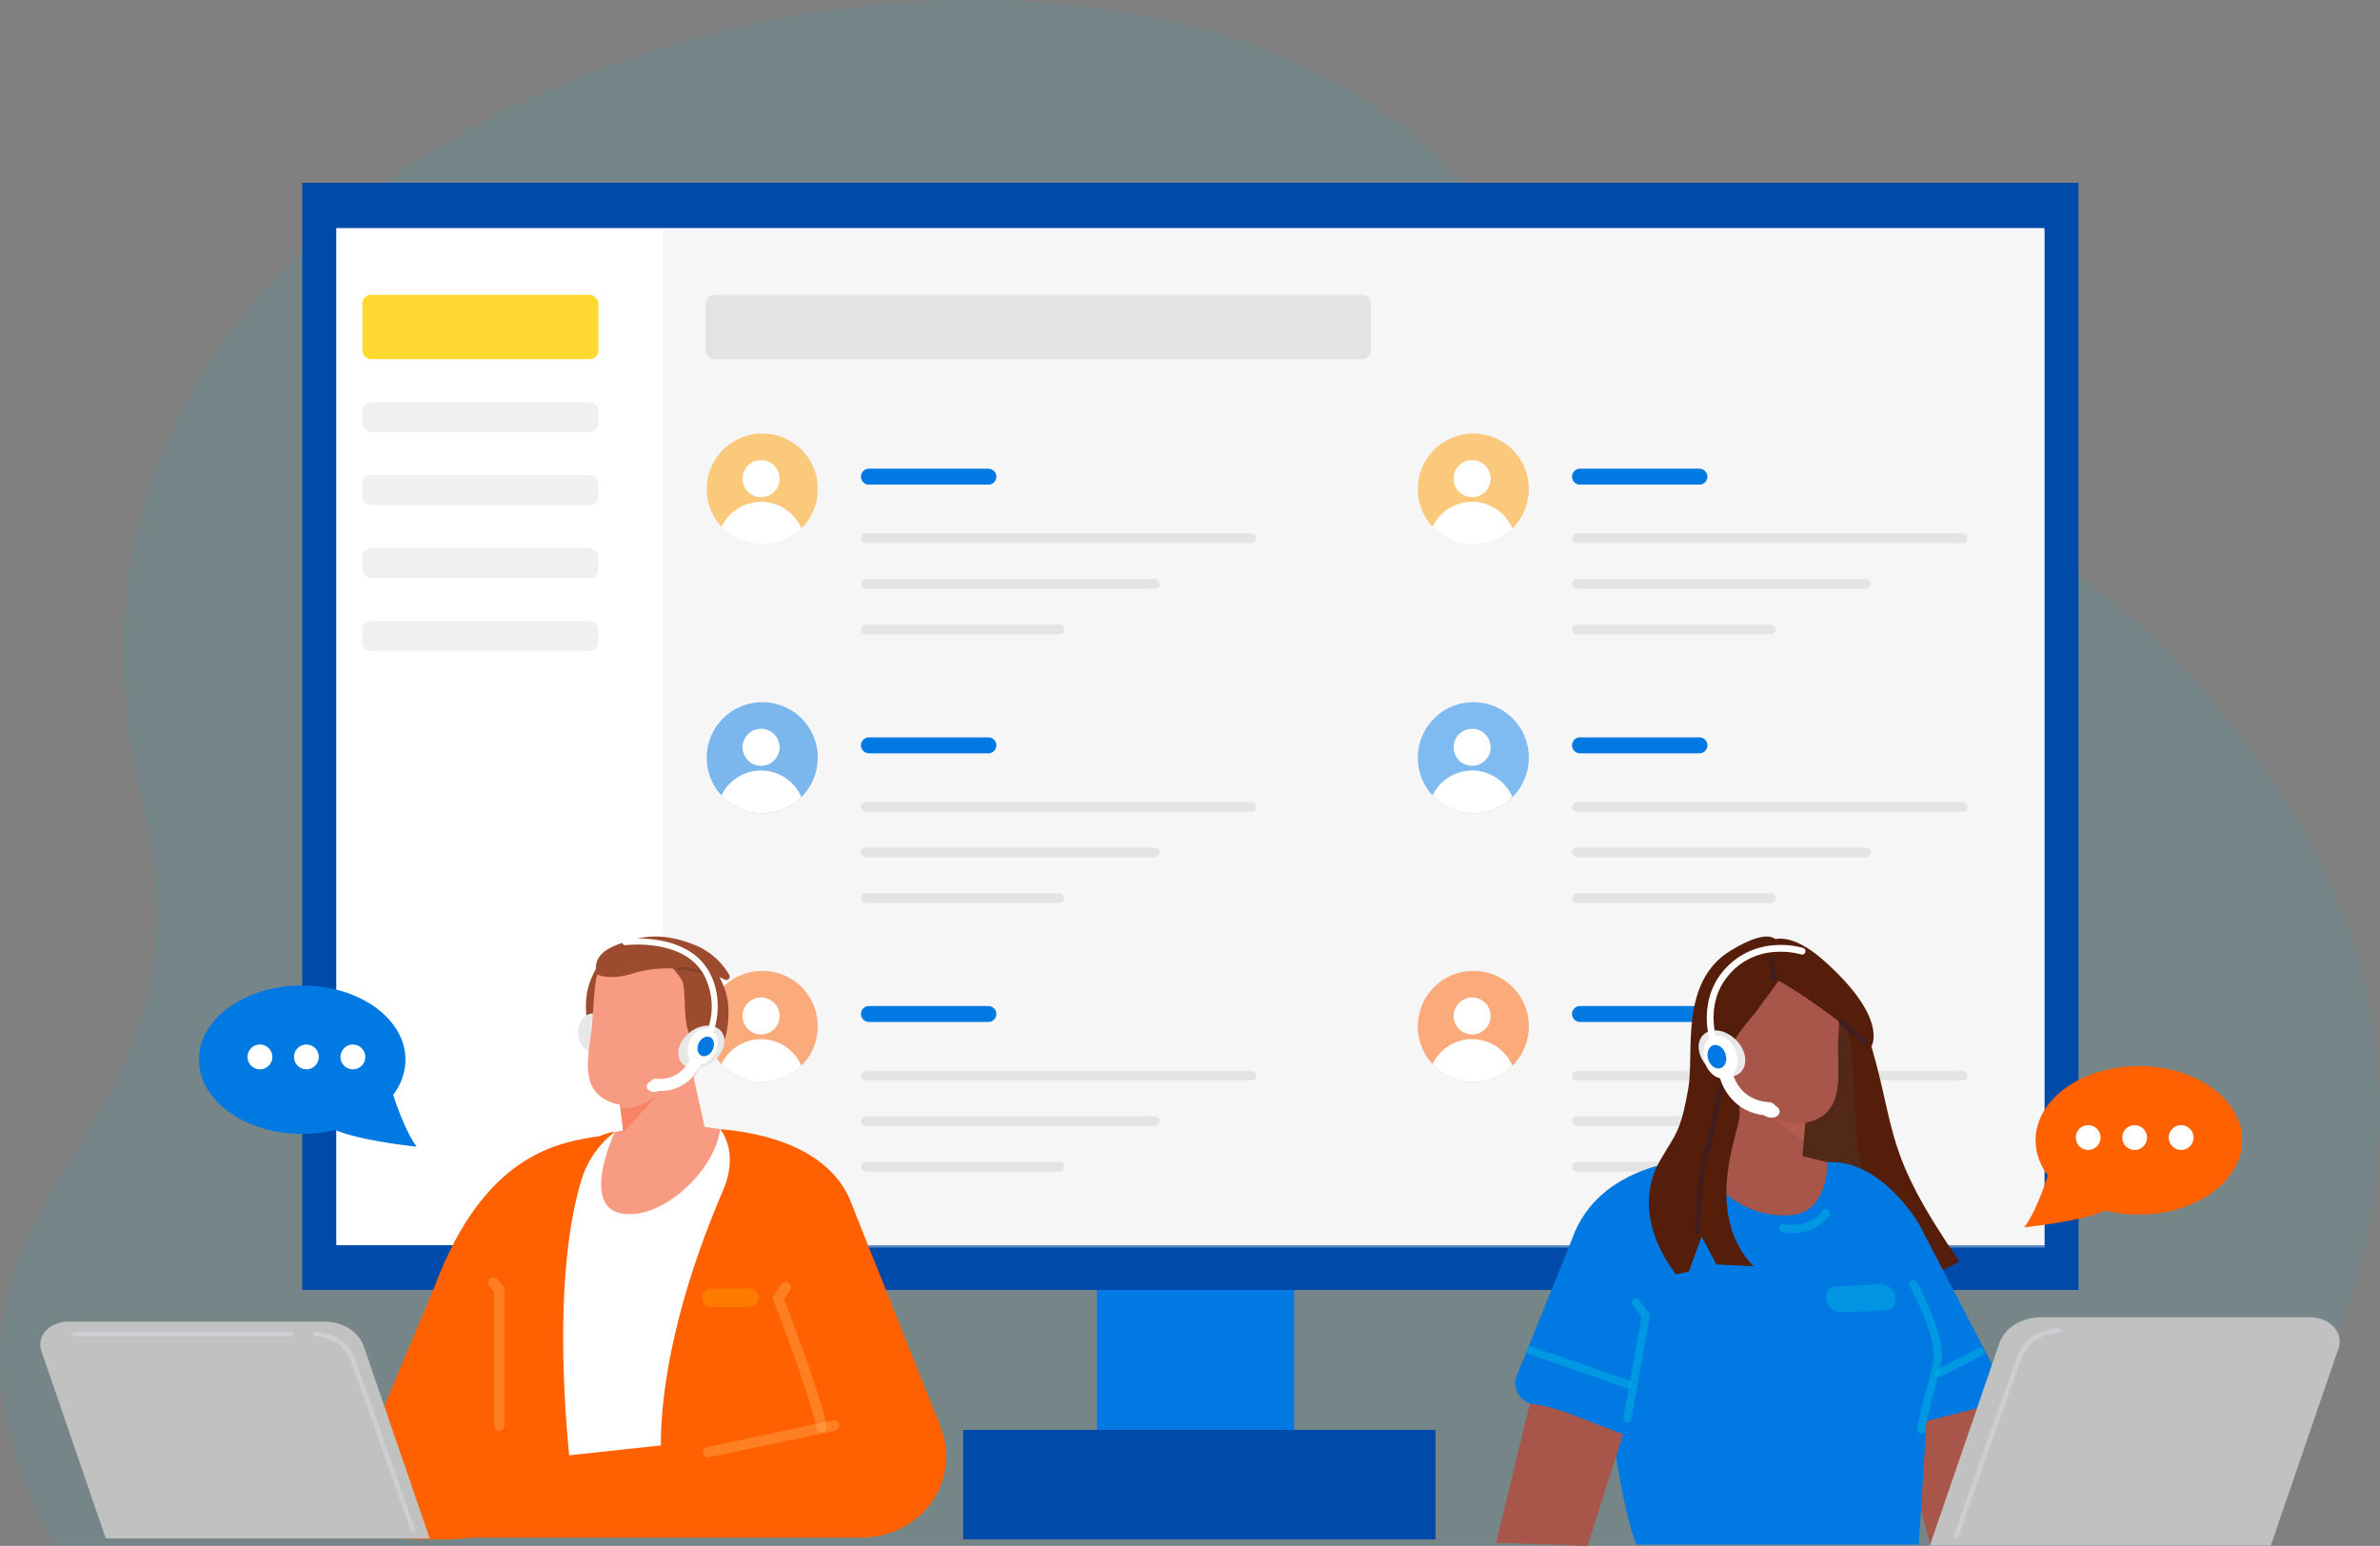 <svg xmlns="http://www.w3.org/2000/svg" xmlns:xlink="http://www.w3.org/1999/xlink" width="833.338" height="541.295" viewBox="0 0 833.338 541.295"><rect x="0" y="0" width="833.338" height="541.295" fill="#808080" stroke="none"/><defs><clipPath id="a"><rect width="76.243" height="56.456" fill="none"/></clipPath></defs><g transform="translate(9538.243 -7430.652)"><path d="M1112.05,930.707s115.1-128.9,19.466-268.455c-84.857-123.822-183.791-115.357-256.377-65.11-30.915,21.4,63.472,2.367-12.392-123.627C759.29,301.7,320.672,405.9,386.059,670.255c31.643,127.926-96.3,132.576-31.109,260.452Z" transform="translate(-9874.406 7041.24)" fill="rgba(0,185,226,0.09)" opacity="0.9"/><g transform="translate(-9432.417 7494.662)"><g transform="translate(0 0)"><rect width="69" height="95.079" transform="translate(278.279 342.327)" fill="#0079e2"/><rect width="621.945" height="387.678" fill="#004aaa"/><rect width="165.382" height="38.34" transform="translate(231.417 436.678)" fill="#004aaa"/></g><rect width="598.1" height="356.155" transform="translate(11.922 15.851)" fill="#fff"/><rect width="483.89" height="356.155" transform="translate(126.232 16.675)" fill="#e8e8e8" opacity="0.4"/><g transform="translate(141.64 87.81)"><path d="M116.7,95.511A19.431,19.431,0,1,1,97.27,76.084,19.329,19.329,0,0,1,116.7,95.511" transform="translate(-77.843 -76.084)" fill="#ff9c00" opacity="0.5"/><path d="M127.823,110.02a6.477,6.477,0,1,1-6.478-6.477,6.478,6.478,0,0,1,6.478,6.477" transform="translate(-102.33 -94.246)" fill="#fff"/><path d="M121.065,155.987A19.406,19.406,0,0,1,93.1,155.4a15.366,15.366,0,0,1,27.961.585" transform="translate(-87.936 -122.787)" fill="#fff"/><path d="M281.916,117.99H240.094a2.788,2.788,0,0,1,0-5.576h41.822a2.788,2.788,0,0,1,0,5.576" transform="translate(-183.308 -100.113)" fill="#0079e2"/><path d="M340.177,240.936H239.01a1.7,1.7,0,1,1,0-3.407H340.177a1.7,1.7,0,0,1,0,3.407" transform="translate(-183.308 -186.624)" fill="#e0e0e0" opacity="0.8"/><path d="M374.061,193.764H239.01a1.7,1.7,0,0,1,0-3.407h135.05a1.7,1.7,0,0,1,0,3.407" transform="translate(-183.309 -155.428)" fill="#e0e0e0" opacity="0.8"/><path d="M306.793,288.108H239.01a1.7,1.7,0,1,1,0-3.407h67.783a1.7,1.7,0,0,1,0,3.407" transform="translate(-183.308 -217.823)" fill="#e0e0e0" opacity="0.8"/><g transform="translate(248.975)"><path d="M116.7,95.511A19.431,19.431,0,1,1,97.27,76.084,19.329,19.329,0,0,1,116.7,95.511" transform="translate(-77.843 -76.084)" fill="#ff9c00" opacity="0.5"/><path d="M127.823,110.02a6.477,6.477,0,1,1-6.478-6.477,6.478,6.478,0,0,1,6.478,6.477" transform="translate(-102.33 -94.246)" fill="#fff"/><path d="M121.065,155.987A19.406,19.406,0,0,1,93.1,155.4a15.366,15.366,0,0,1,27.961.585" transform="translate(-87.936 -122.787)" fill="#fff"/><path d="M281.916,117.99H240.094a2.788,2.788,0,0,1,0-5.576h41.822a2.788,2.788,0,0,1,0,5.576" transform="translate(-183.308 -100.113)" fill="#0079e2"/><path d="M340.177,240.936H239.01a1.7,1.7,0,1,1,0-3.407H340.177a1.7,1.7,0,0,1,0,3.407" transform="translate(-183.308 -186.624)" fill="#e0e0e0" opacity="0.8"/><path d="M374.061,193.764H239.01a1.7,1.7,0,0,1,0-3.407h135.05a1.7,1.7,0,0,1,0,3.407" transform="translate(-183.309 -155.428)" fill="#e0e0e0" opacity="0.8"/><path d="M306.793,288.108H239.01a1.7,1.7,0,1,1,0-3.407h67.783a1.7,1.7,0,0,1,0,3.407" transform="translate(-183.308 -217.823)" fill="#e0e0e0" opacity="0.8"/></g><g transform="translate(0 94.074)"><path d="M116.7,95.511A19.431,19.431,0,1,1,97.27,76.084,19.329,19.329,0,0,1,116.7,95.511" transform="translate(-77.843 -76.084)" fill="#0079e2" opacity="0.5"/><path d="M127.823,110.02a6.477,6.477,0,1,1-6.478-6.477,6.478,6.478,0,0,1,6.478,6.477" transform="translate(-102.33 -94.246)" fill="#fff"/><path d="M121.065,155.987A19.406,19.406,0,0,1,93.1,155.4a15.366,15.366,0,0,1,27.961.585" transform="translate(-87.936 -122.787)" fill="#fff"/><path d="M281.916,117.99H240.094a2.788,2.788,0,0,1,0-5.576h41.822a2.788,2.788,0,0,1,0,5.576" transform="translate(-183.308 -100.113)" fill="#0079e2"/><path d="M340.177,240.936H239.01a1.7,1.7,0,1,1,0-3.407H340.177a1.7,1.7,0,0,1,0,3.407" transform="translate(-183.308 -186.624)" fill="#e0e0e0" opacity="0.8"/><path d="M374.061,193.764H239.01a1.7,1.7,0,0,1,0-3.407h135.05a1.7,1.7,0,0,1,0,3.407" transform="translate(-183.309 -155.428)" fill="#e0e0e0" opacity="0.8"/><path d="M306.793,288.108H239.01a1.7,1.7,0,1,1,0-3.407h67.783a1.7,1.7,0,0,1,0,3.407" transform="translate(-183.308 -217.823)" fill="#e0e0e0" opacity="0.8"/></g><g transform="translate(248.975 94.074)"><path d="M116.7,95.511A19.431,19.431,0,1,1,97.27,76.084,19.329,19.329,0,0,1,116.7,95.511" transform="translate(-77.843 -76.084)" fill="#7fbbf0"/><path d="M127.823,110.02a6.477,6.477,0,1,1-6.478-6.477,6.478,6.478,0,0,1,6.478,6.477" transform="translate(-102.33 -94.246)" fill="#fff"/><path d="M121.065,155.987A19.406,19.406,0,0,1,93.1,155.4a15.366,15.366,0,0,1,27.961.585" transform="translate(-87.936 -122.787)" fill="#fff"/><path d="M281.916,117.99H240.094a2.788,2.788,0,0,1,0-5.576h41.822a2.788,2.788,0,0,1,0,5.576" transform="translate(-183.308 -100.113)" fill="#0079e2"/><path d="M340.177,240.936H239.01a1.7,1.7,0,1,1,0-3.407H340.177a1.7,1.7,0,0,1,0,3.407" transform="translate(-183.308 -186.624)" fill="#e0e0e0" opacity="0.8"/><path d="M374.061,193.764H239.01a1.7,1.7,0,0,1,0-3.407h135.05a1.7,1.7,0,0,1,0,3.407" transform="translate(-183.309 -155.428)" fill="#e0e0e0" opacity="0.8"/><path d="M306.793,288.108H239.01a1.7,1.7,0,1,1,0-3.407h67.783a1.7,1.7,0,0,1,0,3.407" transform="translate(-183.308 -217.823)" fill="#e0e0e0" opacity="0.8"/></g><g transform="translate(0 188.148)"><path d="M116.7,95.511A19.431,19.431,0,1,1,97.27,76.084,19.329,19.329,0,0,1,116.7,95.511" transform="translate(-77.843 -76.084)" fill="#ff6000" opacity="0.5"/><path d="M127.823,110.02a6.477,6.477,0,1,1-6.478-6.477,6.478,6.478,0,0,1,6.478,6.477" transform="translate(-102.33 -94.246)" fill="#fff"/><path d="M121.065,155.987A19.406,19.406,0,0,1,93.1,155.4a15.366,15.366,0,0,1,27.961.585" transform="translate(-87.936 -122.787)" fill="#fff"/><path d="M281.916,117.99H240.094a2.788,2.788,0,0,1,0-5.576h41.822a2.788,2.788,0,0,1,0,5.576" transform="translate(-183.308 -100.113)" fill="#0079e2"/><path d="M340.177,240.936H239.01a1.7,1.7,0,1,1,0-3.407H340.177a1.7,1.7,0,0,1,0,3.407" transform="translate(-183.308 -186.624)" fill="#e0e0e0" opacity="0.8"/><path d="M374.061,193.764H239.01a1.7,1.7,0,0,1,0-3.407h135.05a1.7,1.7,0,0,1,0,3.407" transform="translate(-183.309 -155.428)" fill="#e0e0e0" opacity="0.8"/><path d="M306.793,288.108H239.01a1.7,1.7,0,1,1,0-3.407h67.783a1.7,1.7,0,0,1,0,3.407" transform="translate(-183.308 -217.823)" fill="#e0e0e0" opacity="0.8"/></g><g transform="translate(248.975 188.148)"><path d="M116.7,95.511A19.431,19.431,0,1,1,97.27,76.084,19.329,19.329,0,0,1,116.7,95.511" transform="translate(-77.843 -76.084)" fill="#ff6000" opacity="0.5"/><path d="M127.823,110.02a6.477,6.477,0,1,1-6.478-6.477,6.478,6.478,0,0,1,6.478,6.477" transform="translate(-102.33 -94.246)" fill="#fff"/><path d="M121.065,155.987A19.406,19.406,0,0,1,93.1,155.4a15.366,15.366,0,0,1,27.961.585" transform="translate(-87.936 -122.787)" fill="#fff"/><path d="M281.916,117.99H240.094a2.788,2.788,0,0,1,0-5.576h41.822a2.788,2.788,0,0,1,0,5.576" transform="translate(-183.308 -100.113)" fill="#0079e2"/><path d="M340.177,240.936H239.01a1.7,1.7,0,1,1,0-3.407H340.177a1.7,1.7,0,0,1,0,3.407" transform="translate(-183.308 -186.624)" fill="#e0e0e0" opacity="0.8"/><path d="M374.061,193.764H239.01a1.7,1.7,0,0,1,0-3.407h135.05a1.7,1.7,0,0,1,0,3.407" transform="translate(-183.309 -155.428)" fill="#e0e0e0" opacity="0.8"/><path d="M306.793,288.108H239.01a1.7,1.7,0,1,1,0-3.407h67.783a1.7,1.7,0,0,1,0,3.407" transform="translate(-183.308 -217.823)" fill="#e0e0e0" opacity="0.8"/></g></g><rect width="232.928" height="22.541" rx="3" transform="translate(141.26 39.216)" fill="#e3e3e3"/><rect width="82.652" height="22.541" rx="3" transform="translate(21.039 39.216)" fill="#ffd832"/><rect width="82.652" height="10.519" rx="3" transform="translate(21.039 76.786)" fill="#e3e3e3" opacity="0.5"/><rect width="82.652" height="10.519" rx="3" transform="translate(21.039 102.333)" fill="#e3e3e3" opacity="0.5"/><rect width="82.652" height="10.519" rx="3" transform="translate(21.039 127.88)" fill="#e3e3e3" opacity="0.5"/><rect width="82.652" height="10.519" rx="3" transform="translate(21.039 153.427)" fill="#e3e3e3" opacity="0.5"/></g><g transform="translate(-9014.396 7758.573)"><g transform="translate(0 0)"><path d="M1409.7,331.292l33.784,103.477-27,18.82-28.476-102.926Z" transform="translate(-1264.439 -240.715)" fill="#a8564a"/><path d="M1389.3,249.889c-26.485-38.417-22.039-45.118-30.831-75.324-3.861-13.268-38.193-32.818-38.193-32.818l5.6,81.84,20.391,30.839c10.952,4.252,23.06,6.54,43.03-4.536" transform="translate(-1227.055 -136.091)" fill="#551e0a"/><path d="M1370.947,252.457c-26.485-38.417-13.54-60.539-22.331-90.744-3.861-13.268-28.335-19.965-28.335-19.965l5.6,81.84,20.391,30.838c10.952,4.253,4.7,9.107,24.672-1.969" transform="translate(-1227.056 -136.091)" fill="#522819"/><path d="M1306.949,375.385l-88.133,2.707-13.339-28.34c-20.488-27.806,3.016-44.841,29.954-46.779l31.219-2.245,8.758,2.144c23.346,9.23,31.908,19.769,36.215,42.745Z" transform="translate(-1159.395 -223.844)" fill="#a8564a"/><path d="M1296.188,341.894c-2.541-10.451-1.95-16.169-1.95-16.169s-13.245-22.733-31.952-21.455c0,0,.51,17.635-12.884,18.571-21.974,1.535-33.052-19.581-33.052-19.581s-31.77.607-42.422,25.264l8.992,38.583s5.407,53.311,12.437,71.055h98.88c.7-8.393,3.579-57.438,3.994-65.665.453-8.979.889-18.536-2.045-30.6" transform="translate(-1146.273 -225.241)" fill="#0079e2"/><path d="M1292,273.165l20.209.575,3.506-42.949-25.5-.182-8.245,36.419c-.644,4.752,6.069,6.109,10.035,6.138" transform="translate(-1205.884 -185.14)" fill="#a8564a"/><path d="M1282.4,180.592c5.2,17.951,17.487,23.347,30.161,21.515,14.528-2.1,12.42-15.169,12.352-26.478-.021-3.488,1.253-17.008.16-20.5-4.634-14.809-18.733-13.455-30.954-9.631s-16.038,20.188-11.719,35.093" transform="translate(-1205.199 -136.761)" fill="#a8564a"/><path d="M1321.611,265.849l13.921,10.562.587-6.633s-4.942,1.672-14.508-3.929" transform="translate(-1227.79 -204.592)" fill="#e07161" opacity="0.2"/><path d="M1144.94,430.529l-18.715,77.265,32.009,1.072,21.219-66.526Z" transform="translate(-1126.226 -295.491)" fill="#a8564a"/><path d="M1148.171,358.964l-20.982,51.891a7.573,7.573,0,0,0,6.362,8.907c9.48,1.1,16.9,5.509,39.251,13.387L1185.36,400.7Z" transform="translate(-1120.391 -255.989)" fill="#0079e2" fill-rule="evenodd"/><path d="M1411.6,353.4l27.126,52.05a8.572,8.572,0,0,1-5.342,12.294l-30.921,7.869-15.915-49.742Z" transform="translate(-1263.633 -252.92)" fill="#0079e2" fill-rule="evenodd"/><path d="M1441.17,453.19a1.414,1.414,0,0,1-1.064-.481c-.528-.6-.507-1.4-.267-2.847.15-.906.407-2.131.786-3.743.688-2.929,1.677-6.692,2.549-10.013.965-3.675,1.877-7.147,2.15-8.6.366-1.952-.151-5.527-1.42-9.807a85.253,85.253,0,0,0-6.912-16.177,1.417,1.417,0,1,1,2.489-1.358,88.109,88.109,0,0,1,7.142,16.729c1.413,4.767,1.941,8.721,1.488,11.135-.292,1.557-1.173,4.914-2.195,8.8-.8,3.044-1.706,6.494-2.372,9.272a33.841,33.841,0,0,0-1.031,5.218,1.418,1.418,0,0,1-1.342,1.873Z" transform="translate(-1292.164 -279.104)" fill="#00b9e2" opacity="0.5"/><path d="M1214.773,457.231a1.419,1.419,0,0,1-1.4-1.668l6.349-35.353-3.105-4.178a1.418,1.418,0,1,1,2.275-1.691l3.471,4.67a1.417,1.417,0,0,1,.257,1.1l-6.457,35.957A1.418,1.418,0,0,1,1214.773,457.231Z" transform="translate(-1168.817 -287.023)" fill="#00b9e2" opacity="0.5"/><path d="M1258.663,174.215s6.2,11.716,4.381,19.7-11.177,33.9,5.224,50.69l-13.022-.677-5.2-9.747-4.475,12.255-4.406,1.014s-17.282-20.058-5.44-40.281c5.3-9.057,7.039-9.765,9.671-24.861,2.175-12.472-3.325-37.3,14.943-48.335,15.857-9.578,16.641-2.026,16.641-2.026l3.332,8.094s-5.731,8.064-10.887,14.965c-3.206,4.291-9.556,10.025-10.759,19.206" transform="translate(-1178.092 -129.122)" fill="#551e0a"/><path d="M1272.663,214.111c3.063,4.043,8.232,5.745,11.546,3.8s3.516-6.8.453-10.84-8.233-5.745-11.546-3.8-3.516,6.8-.453,10.84" transform="translate(-1199.574 -169.606)" fill="#e8e8e8"/><path d="M1283.388,219.089a.9.9,0,0,1-.783-.46,4.282,4.282,0,0,1-.453-3.064,2.444,2.444,0,0,1,1.381-1.471,3.812,3.812,0,0,1,2.6-.107c-1.089-1.831-2.891-4.062-5.2-4.062h-.089a.9.9,0,0,1-.017-1.791h.108c5.14,0,7.932,7.265,8.049,7.576a.9.9,0,0,1-1.406,1.008c-.543-.441-2.2-1.481-3.313-.987a.653.653,0,0,0-.41.4,2.584,2.584,0,0,0,.32,1.626.9.9,0,0,1-.782,1.331Z" transform="translate(-1205.284 -173.229)" fill="#401e1e"/><path d="M1324.93,131.53s6.2-4.082,18.562,6.864c22.994,20.365,16.749,30.121,16.749,30.121s-27.86-22.3-36.76-24.839Z" transform="translate(-1228.822 -130.04)" fill="#551e0a"/><path d="M8.8,8.735a.892.892,0,0,1-.6-.227L-.6.669A.9.9,0,0,1-.669-.6.9.9,0,0,1,.6-.669l8.8,7.84a.9.9,0,0,1-.6,1.564Z" transform="translate(120.844 29.669)" fill="#401e1e"/><path d="M1270.1,298.174a.9.9,0,0,1-.9-.892c0-.046-.015-4.7.313-10.338.443-7.611,1.265-13.31,2.445-16.941,2.733-8.41,4.96-22.987,4.982-23.133a.9.9,0,0,1,1.771.269c-.022.148-2.271,14.868-5.05,23.418-2.711,8.343-2.671,26.535-2.671,26.718a.9.9,0,0,1-.892.9Z" transform="translate(-1199.357 -194.191)" fill="#401e1e"/><path d="M1285.685,212.364c1.3,4.046-.11,8.121-3.156,9.1s-6.571-1.5-7.874-5.55.11-8.121,3.156-9.1,6.571,1.5,7.874,5.55" transform="translate(-1201.603 -171.888)" fill="#fff"/><path d="M1282.484,177.581a1.187,1.187,0,0,1-1.07-.672,35.767,35.767,0,0,1-2.817-10.272,29.585,29.585,0,0,1,.365-9.845,23.857,23.857,0,0,1,5.047-10.359,25.287,25.287,0,0,1,9.176-7,26.55,26.55,0,0,1,9.114-2.187,29.012,29.012,0,0,1,9.787.986,1.187,1.187,0,0,1-.719,2.262,27.154,27.154,0,0,0-9-.873,22.754,22.754,0,0,0-16.535,8.338c-4.123,4.935-5.764,11.124-4.877,18.394a33.8,33.8,0,0,0,2.6,9.529,1.188,1.188,0,0,1-1.068,1.7Z" transform="translate(-1204.567 -134.226)" fill="#fff"/><path d="M1306.972,251.168q-.068,0-.136,0c-7.617-.43-11.932-4.245-14.21-7.369a18.609,18.609,0,0,1-3.126-6.8l4.664-.886,0-.012a14.08,14.08,0,0,0,2.408,5.05c2.433,3.247,5.978,5.024,10.535,5.282a2.374,2.374,0,0,1-.132,4.743Z" transform="translate(-1211.353 -188.418)" fill="#fff"/><path d="M1326.078,263.1c-.164,1.259-1.695,2.1-3.419,1.873s-2.988-1.427-2.825-2.686,1.694-2.1,3.419-1.873,2.989,1.427,2.825,2.686" transform="translate(-1226.802 -201.57)" fill="#fff"/><path d="M1283.719,217.007c.713,2.215-.06,4.445-1.728,4.982s-3.6-.823-4.31-3.038.06-4.445,1.728-4.982,3.6.823,4.31,3.038" transform="translate(-1203.395 -175.891)" fill="#0079e2"/><path d="M33.913,13.216a1.415,1.415,0,0,1-.466-.079L-.466,1.339a1.417,1.417,0,0,1-.873-1.8,1.418,1.418,0,0,1,1.8-.873l33.913,11.8a1.418,1.418,0,0,1-.466,2.757Z" transform="translate(12.042 144.918)" fill="#00b9e2" opacity="0.5"/><path d="M0,8.794a1.417,1.417,0,0,1-1.265-.777A1.418,1.418,0,0,1-.641,6.112L13.91-1.264a1.418,1.418,0,0,1,1.905.623,1.418,1.418,0,0,1-.623,1.905L.641,8.641A1.412,1.412,0,0,1,0,8.794Z" transform="translate(154.975 145.468)" fill="#00b9e2" opacity="0.5"/><g opacity="0.42"><path d="M1391.43,410.159l-15.388.731a4.973,4.973,0,0,1-4.823-3.874,3.327,3.327,0,0,1,3.063-4.249l15.388-.731a4.973,4.973,0,0,1,4.823,3.874,3.327,3.327,0,0,1-3.062,4.249" transform="translate(-1255.119 -279.762)" fill="#00b9e2"/><path d="M1375.858,411.395a5.489,5.489,0,0,1-5.128-4.272,4.136,4.136,0,0,1,.686-3.412,3.733,3.733,0,0,1,2.841-1.443l15.388-.731c.068,0,.138,0,.207,0a5.488,5.488,0,0,1,5.128,4.272,4.136,4.136,0,0,1-.686,3.412,3.733,3.733,0,0,1-2.841,1.443l-15.388.731C1376,411.393,1375.927,411.395,1375.858,411.395Zm13.995-8.863c-.053,0-.107,0-.16,0l-15.388.731a2.748,2.748,0,0,0-2.1,1.053,3.1,3.1,0,0,0-.5,2.591,4.517,4.517,0,0,0,4.151,3.484c.053,0,.107,0,.16,0l15.388-.731a2.748,2.748,0,0,0,2.1-1.053,3.1,3.1,0,0,0,.5-2.591A4.517,4.517,0,0,0,1389.853,402.532Z" transform="translate(-1255.119 -279.762)" fill="#00b9e2"/></g><path d="M1451.195,506.648h119.372l23.751-69.167c1.853-5.4-3.086-10.75-9.913-10.75h-94.326c-6.767,0-12.71,3.693-14.546,9.041Z" transform="translate(-1299.317 -293.395)" fill="#c1c1c2"/><path d="M1.378,8.026A.9.9,0,0,1,.5,7.3L-.879.17A.9.9,0,0,1-.17-.879.9.9,0,0,1,.879-.17L2.258,6.961a.9.9,0,0,1-.88,1.066Z" transform="translate(96.026 7.601)" fill="#401e1e"/><path d="M1339.639,352.363a16.845,16.845,0,0,1-3.283-.291,1.417,1.417,0,0,1,.6-2.771,16.051,16.051,0,0,0,4.989.068,12.289,12.289,0,0,0,8.468-4.848,1.417,1.417,0,1,1,2.271,1.7,15.24,15.24,0,0,1-10.452,5.973A19.428,19.428,0,0,1,1339.639,352.363Z" transform="translate(-1236.094 -248.485)" fill="#00b9e2" opacity="0.5"/><path d="M1471.924,509.676a.819.819,0,0,1-.773-1.088c.193-.553,19.316-55.407,22.476-63.4a12.658,12.658,0,0,1,3.656-5.064,16.163,16.163,0,0,1,4.654-2.693,20.037,20.037,0,0,1,5.707-1.292h.038a.819.819,0,0,1,.037,1.636,18.744,18.744,0,0,0-5.239,1.2,12.09,12.09,0,0,0-7.33,6.814c-3.148,7.967-22.26,62.789-22.452,63.342A.819.819,0,0,1,1471.924,509.676Z" transform="translate(-1310.759 -299.036)" fill="#ccced4"/></g><g transform="translate(184.966 45.372)"><g clip-path="url(#a)"><path d="M40.091,0C20.125,0,3.939,11.635,3.939,25.987a20.4,20.4,0,0,0,4.3,12.3S4.34,50.709,0,56.456c0,0,19.37-1.956,28.509-5.857a49.054,49.054,0,0,0,11.582,1.376c19.966,0,36.152-11.635,36.152-25.987S60.057,0,40.091,0" transform="translate(0 0)" fill="#ff6000"/><path d="M35.372,35a4.338,4.338,0,1,1-4.338-4.338A4.338,4.338,0,0,1,35.372,35" transform="translate(-8.686 -9.976)" fill="#fff"/><path d="M59.49,35a4.338,4.338,0,1,1-4.338-4.338A4.338,4.338,0,0,1,59.49,35" transform="translate(-16.532 -9.976)" fill="#fff"/><path d="M83.609,35a4.338,4.338,0,1,1-4.338-4.338A4.338,4.338,0,0,1,83.609,35" transform="translate(-24.379 -9.976)" fill="#fff"/></g></g></g><g transform="translate(-9524.145 7758.572)"><g transform="translate(0)"><path d="M346.6,294.943l15.114-20.786c-14.116,2.132-40.44,5.885-57.945,52.922L267.332,413.6s51.756,3.993,50.514,0S346.6,356.577,346.6,356.577Z" transform="translate(-165.791 -204.272)" fill="#ff6000"/><path d="M479.4,265.149s45.522,7.9,52.021,28.077,7.044,116.292,7.044,116.292H414.08s-9.2-111.59,13.726-127.648c23.727-16.618,21.3-14.358,21.3-14.358Z" transform="translate(-247.904 -199.099)" fill="#fff"/><path d="M638.192,329.395,668,404.13l-50.1,5.048-21.727-49.523Z" transform="translate(-354.208 -235.994)" fill="#ff6000"/><path d="M559,268.431s6.852,7.829,1.036,21.372C533.6,351.367,538.6,386.3,538.6,386.3l84.85-1.968-17.139-83.56s-.28-28.184-47.315-32.339" transform="translate(-320.93 -200.984)" fill="#ff6000"/><path d="M444.715,270.7a33.438,33.438,0,0,0-11.631,16.559c-12.589,41.315-2.925,109.2-2.925,109.2l-25.615-10.816s-7-78.406,14.028-98.383c17.594-16.714,26.142-16.559,26.142-16.559" transform="translate(-243.519 -202.287)" fill="#ff6000"/><path d="M429.271,546.85H570.321a30.443,30.443,0,0,0,20.9-8.268,27.885,27.885,0,0,0,6.85-29.922l-1.631-4.453L444.75,520.528Z" transform="translate(-282.648 -336.384)" fill="#ff6000"/><path d="M0,11.173A1.839,1.839,0,0,1-1.8,9.716,1.839,1.839,0,0,1-.382,7.536L43.612-1.8a1.839,1.839,0,0,1,2.18,1.417A1.839,1.839,0,0,1,44.375,1.8L.382,11.132A1.847,1.847,0,0,1,0,11.173Z" transform="translate(233.884 171.231)" fill="#ffc974" opacity="0.3"/><path d="M649.787,449.29a1.839,1.839,0,0,1-1.827-1.657c-.618-6.228-11.036-34.4-15-44.736a1.839,1.839,0,0,1,.221-1.727l2.693-3.77a1.838,1.838,0,0,1,2.992,2.137l-2.12,2.968c.995,2.616,3.945,10.419,6.927,18.783,4.935,13.841,7.608,22.582,7.945,25.982a1.839,1.839,0,0,1-1.648,2.011C649.909,449.287,649.848,449.29,649.787,449.29Z" transform="translate(-376.321 -275.661)" fill="#ffc974" opacity="0.3"/><path d="M402.548,446.536a1.838,1.838,0,0,1-1.839-1.839V397.752l-1.637-1.907a1.839,1.839,0,1,1,2.79-2.4l2.081,2.424a1.839,1.839,0,0,1,.444,1.2V444.7A1.838,1.838,0,0,1,402.548,446.536Z" transform="translate(-241.82 -273.467)" fill="#ffc974" opacity="0.3"/><path d="M487.2,150.011s2.72,1.756,3.916-3.784.515-13.606,1.631-16.092,6.977-8.42,6.977-8.42l-16.582,1.715s-4.818,5.91-6.1,12.644.174,18.086,5.105,20.057,5.058-6.121,5.058-6.121" transform="translate(-285.537 -116.729)" fill="#9c4b2f"/><path d="M470.089,179.663c-.186,3.616,1.869,6.66,4.592,6.8s5.079-2.677,5.265-6.293-1.869-6.66-4.591-6.8-5.079,2.677-5.265,6.293" transform="translate(-281.795 -146.39)" fill="#e8e8e8"/><path d="M523.623,243.537l-12.466,1.125a7.2,7.2,0,0,1-7.775-6.145l-4.9-34.055,26.146-2.3L531.89,234.8c.895,4.5-4.481,8.472-8.267,8.732" transform="translate(-298.105 -162.925)" fill="#f89b83"/><path d="M519.412,155.4c-6.95,16.479-19.226,20.236-31.066,17.079-13.573-3.618-10.11-15.8-8.782-26.543.41-3.313.709-16.3,2.137-19.5,6.058-13.557,19.305-10.7,30.493-5.7s12.988,20.978,7.218,34.66" transform="translate(-286.444 -113.783)" fill="#f89b83"/><path d="M505.044,121.414c5.7-.645,17.519-.136,24.887,3.67a1.176,1.176,0,0,0,1.541-1.665,24.848,24.848,0,0,0-10.951-9.988c-8.221-3.528-15.351-4.319-22.249-2.443s-15.242,4.414-13.146,12.292c0,0,4.239,2.192,12.132-.2a43.9,43.9,0,0,1,7.786-1.667" transform="translate(-290.248 -110.002)" fill="#9c4b2f"/><path d="M552.086,155.34s-2.719,1.756-3.917-3.784-.515-13.606-1.631-16.092-6.977-8.419-6.977-8.419l16.582,1.714s4.817,5.911,6.1,12.644-.174,18.086-5.105,20.057-5.057-6.121-5.057-6.121" transform="translate(-321.698 -119.789)" fill="#9c4b2f"/><path d="M565.985,194.794c-3.362,3.5-8.465,4.54-11.4,2.323s-2.583-6.852.779-10.353,8.465-4.54,11.4-2.323,2.583,6.852-.78,10.353" transform="translate(-329.185 -152.081)" fill="#e8e8e8"/><path d="M562.69,196.854a.819.819,0,0,1-.727-1.194c.147-.284,3.647-6.944,8.559-6.268a.818.818,0,0,1-.223,1.622c-3.768-.518-6.851,5.339-6.882,5.4A.819.819,0,0,1,562.69,196.854Z" transform="translate(-334.981 -156.036)" fill="#401e1e"/><path d="M560.916,138.363a.5.5,0,0,1-.2-.043,18.037,18.037,0,0,0-8.228-1.363.5.5,0,0,1-.108-.994,18.722,18.722,0,0,1,8.742,1.443.5.5,0,0,1-.2.957Z" transform="translate(-329.089 -125.166)" fill="#874129"/><path d="M561.013,189.785c-1.545,3.274-.8,6.871,1.665,8.035s5.716-.548,7.261-3.822.8-6.871-1.664-8.035-5.716.548-7.261,3.822" transform="translate(-333.554 -153.415)" fill="#fff"/><path d="M536.644,151.911a1.064,1.064,0,0,1-.915-1.606,29.141,29.141,0,0,0,2.813-7.567,23.815,23.815,0,0,0-1.695-16.342c-2.827-5.624-8.3-9.188-16.269-10.592a42.7,42.7,0,0,0-11.41-.4,1.064,1.064,0,0,1-.272-2.111,44.05,44.05,0,0,1,12,.41,29.991,29.991,0,0,1,9.9,3.433,19.8,19.8,0,0,1,7.957,8.309,24.593,24.593,0,0,1,2.566,9.548,29.026,29.026,0,0,1-.714,8.291,30.67,30.67,0,0,1-3.04,8.109A1.064,1.064,0,0,1,536.644,151.911Z" transform="translate(-304.166 -112.371)" fill="#fff"/><path d="M535.379,222.4q-.71,0-1.461-.054a2.127,2.127,0,0,1,.311-4.244,11.321,11.321,0,0,0,9.5-3.38,11.757,11.757,0,0,0,2.456-3.841,2.128,2.128,0,0,1,4.043,1.327,15.967,15.967,0,0,1-3.413,5.443A15.284,15.284,0,0,1,535.379,222.4Z" transform="translate(-318.546 -168.315)" fill="#fff"/><path d="M526.518,230.627c0,1.081,1.2,1.958,2.681,1.958s2.681-.877,2.681-1.958-1.2-1.958-2.681-1.958-2.681.877-2.681,1.958" transform="translate(-314.207 -178.15)" fill="#fff"/><path d="M568.793,194.581c-.846,1.792-.438,3.761.911,4.4s3.129-.3,3.975-2.092.438-3.761-.911-4.4-3.129.3-3.975,2.092" transform="translate(-338.232 -157.257)" fill="#0079e2"/><path d="M164.187,502.67H50.756L28.188,436.946c-1.76-5.127,2.932-10.215,9.42-10.215h89.631c6.431,0,12.077,3.51,13.822,8.591Z" transform="translate(-27.815 -291.891)" fill="#c1c1c2"/><path d="M493.91,265.719s-12.045,25.474,1.951,28.483,33.087-14.666,34.921-29.449l-18.465-2.727Z" transform="translate(-292.714 -197.306)" fill="#f89b83"/><path d="M517.887,240.717l-11.856,12.9-1.038-8.492s6.142.871,12.894-4.41" transform="translate(-301.846 -185.068)" fill="#f88465"/><path d="M288.223,506.1a.819.819,0,0,1-.773-.549c-.183-.525-18.343-52.618-21.334-60.188a11.448,11.448,0,0,0-6.94-6.451,17.772,17.772,0,0,0-4.968-1.141.819.819,0,0,1,.075-1.635,19.085,19.085,0,0,1,5.435,1.23,15.4,15.4,0,0,1,4.434,2.566,12.068,12.068,0,0,1,3.486,4.829c3,7.6,21.174,59.725,21.358,60.251a.819.819,0,0,1-.773,1.088Z" transform="translate(-157.849 -297.761)" fill="#ccced4"/><path d="M75.965.818H0A.818.818,0,0,1-.818,0,.818.818,0,0,1,0-.818H75.965A.818.818,0,0,1,76.784,0,.818.818,0,0,1,75.965.818Z" transform="translate(12.02 139.19)" fill="#ccced4"/><path d="M581.425,406H567.994a3.274,3.274,0,1,1,0-6.548h13.431a3.274,3.274,0,1,1,0,6.548" transform="translate(-333.091 -276.224)" fill="#ff9c00" opacity="0.45"/></g><g transform="translate(55.566 17.144)"><g transform="translate(0 0)" clip-path="url(#a)"><path d="M36.152,0C56.119,0,72.3,11.635,72.3,25.987a20.4,20.4,0,0,1-4.3,12.3s3.9,12.422,8.237,18.168c0,0-19.37-1.956-28.509-5.857a49.054,49.054,0,0,1-11.582,1.376C16.186,51.974,0,40.339,0,25.987S16.186,0,36.152,0" transform="translate(-0.001 0)" fill="#0079e2"/><path d="M26.7,35a4.338,4.338,0,1,0,4.338-4.338A4.338,4.338,0,0,0,26.7,35" transform="translate(22.86 -9.976)" fill="#fff"/><path d="M50.814,35a4.338,4.338,0,1,0,4.338-4.338A4.338,4.338,0,0,0,50.814,35" transform="translate(-17.529 -9.976)" fill="#fff"/><path d="M74.933,35a4.338,4.338,0,1,0,4.338-4.338A4.338,4.338,0,0,0,74.933,35" transform="translate(-57.92 -9.976)" fill="#fff"/></g></g></g></g></svg>